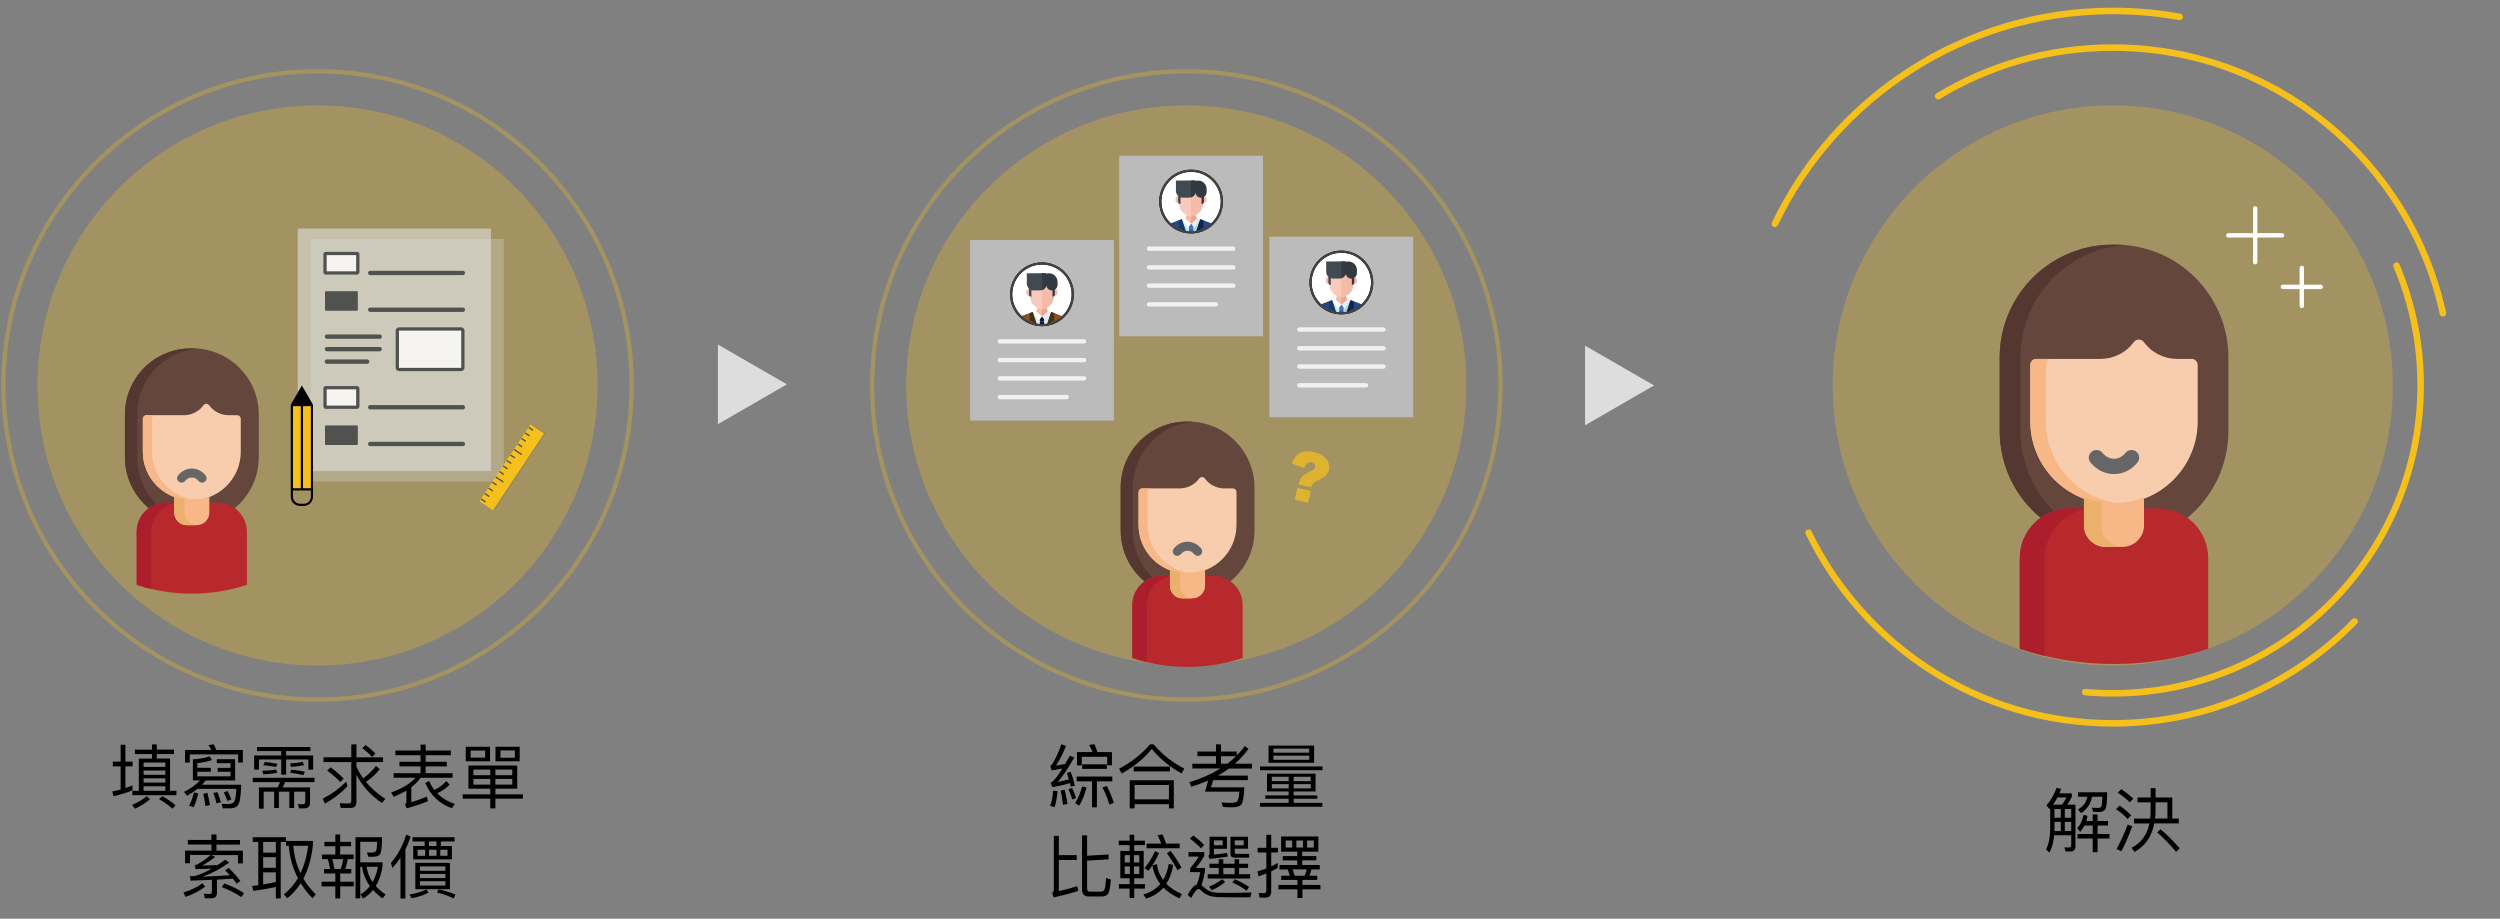 <?xml version="1.0" encoding="utf-8"?>
<!-- Generator: Adobe Illustrator 23.0.2, SVG Export Plug-In . SVG Version: 6.00 Build 0)  -->
<svg version="1.1" id="圖層_1" xmlns="http://www.w3.org/2000/svg" xmlns:xlink="http://www.w3.org/1999/xlink" x="0px" y="0px"
	 viewBox="0 0 573.68 210.83" style="enable-background:new 0 0 573.68 210.83;" xml:space="preserve">
<rect x="0" y="0" width="573.68" height="210.83" fill="#808080" stroke="none"/>
<style type="text/css">
	.st0{fill:#040000;}
	.st1{opacity:0.3;fill:#EAB928;}
	.st2{fill:none;stroke:#EAB928;stroke-width:1.5;stroke-linecap:round;stroke-miterlimit:10;}
	.st3{fill:none;stroke:#EAB928;stroke-width:1.5;stroke-miterlimit:10;stroke-dasharray:1;}
	.st4{fill:none;stroke:#EAB928;stroke-miterlimit:10;}
	.st5{fill:#313535;}
	.st6{fill:#FFFFFF;stroke:#EAB928;stroke-linecap:round;stroke-miterlimit:10;}
	.st7{fill:none;stroke:#EAB928;stroke-linecap:round;stroke-miterlimit:10;}
	.st8{fill:none;stroke:#313535;stroke-miterlimit:10;}
	.st9{fill:#FFFFFF;}
	.st10{fill:#DDDDDD;}
	.st11{opacity:0.3;fill:none;stroke:#F5C01B;stroke-miterlimit:10;}
	.st12{opacity:0.3;fill:#F5C01B;}
	.st13{fill:#64463C;}
	.st14{fill:#553731;}
	.st15{fill:#B7292D;}
	.st16{fill:#AD1E2C;}
	.st17{fill:#F8CDAD;}
	.st18{fill:#F7B786;}
	.st19{fill:#ECB06D;}
	.st20{fill:#666666;}
	.st21{fill:#3D4058;}
	.st22{fill:#68B2E0;}
	.st23{fill:#E9504E;}
	.st24{fill:#3198C2;}
	.st25{fill:#292E4E;}
	.st26{fill:#E8B7A2;}
	.st27{fill:#F1C7AC;}
	.st28{fill:#CF9C63;}
	.st29{fill:#C78E59;}
	.st30{fill:#0A8B81;}
	.st31{fill:#147E78;}
	.st32{fill:#E83E46;}
	.st33{fill:#FAD1B5;}
	.st34{fill:#DA7E98;}
	.st35{fill:#F5C01B;}
	.st36{fill:none;stroke:#F5C01B;stroke-width:1.5;stroke-linecap:round;stroke-miterlimit:10;}
	.st37{fill:#FFFFFF;stroke:#BCBBBB;stroke-width:0.5;stroke-miterlimit:10;}
	.st38{opacity:0.8;}
	.st39{fill:#FFFFFF;stroke:#000000;stroke-width:0.5;stroke-miterlimit:10;}
	.st40{fill:#F6BAA8;}
	.st41{fill:#F2A28C;}
	.st42{fill:#F8CABC;}
	.st43{fill:#414952;}
	.st44{fill:#333940;}
	.st45{fill:#CAE8E9;}
	.st46{fill:#A3D8DA;}
	.st47{fill:#496EB5;}
	.st48{fill:#3460AC;}
	.st49{fill:#E8ECF5;}
	.st50{fill:#264687;}
	.st51{fill:#122549;}
	.st52{fill:#193A67;}
	.st53{fill:none;stroke:#444243;stroke-width:0.5;stroke-miterlimit:10;}
	.st54{fill:#D8EDE8;}
	.st55{fill:#0B1733;}
	.st56{fill:#825425;}
	.st57{fill:#462F14;}
	.st58{fill:#BCBBBB;}
	.st59{fill:#F5C01B;stroke:#F5A118;stroke-miterlimit:10;}
	.st60{opacity:0.5;fill:#BCBBBB;}
	.st61{fill:none;stroke:#FFFFFF;stroke-linecap:round;stroke-miterlimit:10;}
	.st62{opacity:0.7;}
	.st63{opacity:0.3;fill:#DDDDDD;}
	.st64{opacity:0.6;fill:#DDDDDD;}
	.st65{opacity:0.22;fill:#515150;}
	.st66{fill:#545352;}
</style>
<g>
	<g>
		<path d="M27.68,174.76v-3.86h1.1v3.86h1.65v1.09h-1.65v4.99c0.54-0.19,1.09-0.4,1.62-0.62v1.14c-1.34,0.54-2.8,0.99-4.35,1.36
			l-0.29-1.1c0.64-0.13,1.28-0.27,1.92-0.43v-5.33h-1.79v-1.09H27.68z M34.43,183.38c-0.93,0.83-2.08,1.57-3.46,2.19l-0.67-0.86
			c1.33-0.58,2.45-1.23,3.36-2L34.43,183.38z M34.88,172.02v-1.2h1.1v1.2h3.95v1.01h-3.95v1.04h3.04v7.39h1.47v1.02H30.37v-1.02
			h1.49v-7.39h3.03v-1.04h-3.95v-1.01H34.88z M37.94,175.99v-1.01h-4.99v1.01H37.94z M37.94,177.8v-0.99h-4.99v0.99H37.94z
			 M37.94,179.59v-0.98h-4.99v0.98H37.94z M37.94,181.46v-1.04h-4.99v1.04H37.94z M40.28,184.78l-0.69,0.8
			c-0.96-0.83-1.98-1.57-3.09-2.21l0.72-0.66C38.32,183.29,39.35,183.98,40.28,184.78z"/>
		<path d="M50.87,184.46c0.53,0.03,1.02,0.05,1.5,0.05c0.72,0,1.2-0.22,1.42-0.64c0.22-0.45,0.38-1.39,0.45-2.85h-8.93
			c-0.72,0.58-1.5,1.1-2.37,1.57l-0.72-0.87c1.46-0.7,2.69-1.58,3.7-2.64h-1.66v-4.83c1.5-0.1,2.79-0.32,3.87-0.69l0.51,0.85
			c-0.83,0.3-1.95,0.54-3.36,0.72v1.06h3.1v0.9h-3.1v1.06h7.62v-1.06h-2.95v-0.88h2.95v-1.07h-3.15v-0.93h4.21v4.88H47.2
			c-0.27,0.35-0.56,0.67-0.85,0.98h9.01c-0.05,1.31-0.13,2.38-0.26,3.22c-0.14,0.8-0.37,1.38-0.69,1.7c-0.32,0.3-0.83,0.46-1.54,0.5
			h-1.74L50.87,184.46z M55.73,174.98h-1.09v-1.86H43.55V175h-1.09v-2.9h6.02c-0.19-0.42-0.42-0.78-0.64-1.12l1.18-0.19
			c0.21,0.38,0.42,0.83,0.61,1.31h6.1V174.98z M45.5,182.09c-0.29,1.18-0.64,2.24-1.06,3.15l-1.04-0.37c0.43-0.8,0.8-1.82,1.12-3.04
			L45.5,182.09z M48.18,184.73l-1.04,0.24c-0.13-1.07-0.3-2.02-0.51-2.82l0.96-0.21C47.81,182.79,48,183.72,48.18,184.73z
			 M50.69,184.1l-1.01,0.24c-0.19-0.9-0.43-1.68-0.72-2.37l0.94-0.19C50.19,182.49,50.47,183.27,50.69,184.1z M53.09,183.43
			l-0.88,0.38c-0.27-0.75-0.56-1.41-0.86-1.95l0.88-0.35C52.55,182.12,52.83,182.76,53.09,183.43z"/>
		<path d="M72.18,178.47v0.99h-6.74l-0.56,1.22h6.27v3.54c0,0.85-0.46,1.28-1.36,1.28h-1.17l-0.27-0.99l1.12,0.05
			c0.38,0,0.58-0.19,0.58-0.58v-2.32h-2.56v3.75h-1.1v-3.75H64v3.75h-1.09v-3.75h-2.4v3.91h-1.1v-4.88h4.31l0.56-1.22H58v-0.99
			H72.18z M71.22,171.41v0.94h-5.57v1.01h6.21v3.26h-1.1v-2.35h-5.11v3.5h-1.12v-3.5h-5.11v2.35h-1.1v-3.26h6.21v-1.01h-5.55v-0.94
			H71.22z M63.63,177.33c-0.67,0.16-1.73,0.27-3.2,0.37l-0.26-0.82c1.44-0.06,2.51-0.16,3.2-0.29L63.63,177.33z M63.65,175.28
			l-0.3,0.72c-0.94-0.18-1.94-0.3-2.96-0.4l0.38-0.75C61.76,174.95,62.72,175.09,63.65,175.28z M69.94,177.08l-0.32,0.78
			c-0.99-0.24-2.02-0.42-3.07-0.54l0.34-0.7C67.95,176.71,68.98,176.87,69.94,177.08z M66.58,175.2c1.09-0.06,2.05-0.19,2.9-0.38
			l0.29,0.78c-0.86,0.18-1.87,0.3-3.03,0.4L66.58,175.2z"/>
		<path d="M79.73,180.42c-1.39,1.5-3.12,2.85-5.17,4l-0.5-1.14c2.08-1.06,3.87-2.37,5.38-3.91L79.73,180.42z M80.61,173.78v-2.96
			h1.18v2.96h6.11v1.1h-6.11v1.02c0.43,0.96,0.94,1.86,1.55,2.71c1.15-0.83,2.13-1.79,2.95-2.87l0.86,0.77
			c-0.88,1.1-1.94,2.08-3.17,2.91c1.2,1.47,2.69,2.79,4.45,3.91l-0.8,0.94c-2.56-1.76-4.51-3.92-5.84-6.48v6.27
			c0,0.9-0.45,1.34-1.34,1.34h-2.26l-0.24-1.1c0.74,0.05,1.42,0.08,2.1,0.08c0.37,0,0.56-0.21,0.56-0.59v-8.92h-6.37v-1.1H80.61z
			 M78.86,178.68l-0.78,0.78c-0.74-0.83-1.73-1.7-2.99-2.62l0.78-0.75C77.06,176.95,78.06,177.81,78.86,178.68z M86.16,172.93
			l-0.78,0.78c-0.54-0.64-1.3-1.31-2.24-2.05l0.75-0.7C84.79,171.62,85.55,172.28,86.16,172.93z"/>
		<path d="M96.5,172.23v-1.36h1.18v1.36h5.78v1.06h-5.78v1.52h4.85v1.06h-4.85v1.55h6.18v1.04h-7.33c-0.56,0.8-1.28,1.52-2.14,2.19
			v3.44c1.2-0.37,2.38-0.8,3.57-1.31l0.22,1.07c-1.6,0.67-3.22,1.22-4.88,1.63l-0.38-0.99c0.22-0.1,0.34-0.24,0.34-0.43v-2.64
			c-0.86,0.51-1.82,0.99-2.9,1.44l-0.62-1.01c2.56-0.9,4.42-2.02,5.6-3.39h-5.01v-1.04h6.18v-1.55h-4.85v-1.06h4.85v-1.52h-5.78
			v-1.06H96.5z M103.2,180.05c-0.85,0.86-1.81,1.52-2.87,1.97c1.06,1.09,2.42,1.92,4.05,2.46l-0.69,0.99
			c-2.87-1.04-4.9-2.96-6.1-5.78l0.88-0.5c0.32,0.77,0.72,1.47,1.2,2.08c0.96-0.42,1.87-1.09,2.74-2.02L103.2,180.05z"/>
		<path d="M118.69,175.67v5.31h-5.01v1.3h6.31v0.99h-6.31v2.23h-1.18v-2.23h-6.32v-0.99h6.32v-1.3h-5.01v-5.31H118.69z
			 M112.45,171.36v3.33h-5.57v-3.33H112.45z M111.33,172.23H108v1.62h3.33V172.23z M112.5,177.89v-1.3h-3.87v1.3H112.5z
			 M112.5,178.74h-3.87v1.31h3.87V178.74z M113.68,177.89h3.87v-1.3h-3.87V177.89z M117.55,178.74h-3.87v1.31h3.87V178.74z
			 M119.25,171.36v3.33h-5.55v-3.33H119.25z M118.15,172.2h-3.31v1.68h3.31V172.2z"/>
	</g>
</g>
<g>
	<g>
		<path d="M47.09,203.44c-1.2,0.96-2.71,1.74-4.51,2.37l-0.48-1.02c1.74-0.53,3.19-1.23,4.32-2.1L47.09,203.44z M48.5,192.75v-1.26
			h1.18v1.26h5.39v1.06h-5.39v1.39h6.05v2.93h-1.12v-1.92H48.5l0.88,0.43c-0.96,0.77-1.95,1.42-2.99,1.98
			c1.47-0.03,2.67-0.06,3.57-0.13c0.56-0.38,1.14-0.78,1.71-1.2l0.93,0.62c-1.89,1.41-3.91,2.48-6.08,3.25
			c2.08-0.06,4.15-0.18,6.23-0.32c-0.35-0.38-0.72-0.75-1.1-1.14l0.83-0.53c1.17,1.14,2.06,2.13,2.69,2.99l-0.86,0.62
			c-0.26-0.38-0.54-0.77-0.86-1.15c-1.3,0.08-2.51,0.16-3.67,0.22v3.06c0,0.8-0.45,1.22-1.31,1.22h-1.46l-0.24-1.07
			c0.45,0.05,0.9,0.08,1.31,0.08c0.35,0,0.54-0.18,0.54-0.5v-2.74c-1.76,0.08-3.38,0.14-4.85,0.18l-0.22-1.04
			c0.34,0.02,0.67,0.03,0.99,0.03c1.31-0.37,2.66-0.94,4.07-1.74c-1.09,0.03-2.32,0.08-3.71,0.11l-0.22-0.88
			c0.24-0.05,0.48-0.14,0.72-0.27c1.04-0.59,2.03-1.3,2.96-2.1h-4.77v1.91h-1.12v-2.91h6.05v-1.39H43.1v-1.06H48.5z M55.99,204.93
			l-0.59,0.93c-1.47-0.96-2.98-1.73-4.51-2.29l0.58-0.85C53.12,203.33,54.63,204.06,55.99,204.93z"/>
		<path d="M65.62,192.11v1.09h-1.2v12.96H63.3v-2.62c-1.62,0.35-3.35,0.66-5.17,0.9l-0.27-1.14c0.48-0.06,0.96-0.11,1.41-0.18v-9.92
			H58v-1.09H65.62z M63.3,195.66v-2.46h-2.91v2.46H63.3z M63.3,199.13v-2.42h-2.91v2.42H63.3z M63.3,202.38v-2.21h-2.91v2.79
			C61.37,202.8,62.35,202.61,63.3,202.38z M66.26,194.09h-0.62v-1.12h6.16v1.06c-0.35,2.96-1.07,5.49-2.18,7.59
			c0.77,1.31,1.71,2.51,2.85,3.62l-0.77,0.88c-1.06-1.09-1.95-2.24-2.69-3.46c-0.86,1.36-1.89,2.51-3.09,3.46l-0.78-0.9
			c1.31-1.02,2.38-2.26,3.23-3.7C67.19,199.25,66.48,196.78,66.26,194.09z M67.31,194.09c0.19,2.3,0.74,4.4,1.66,6.29
			c0.86-1.82,1.46-3.92,1.75-6.29H67.31z"/>
		<path d="M78.06,191.48v1.7h2.5v1.02h-2.5v1.89h3.09v1.06h-1.36c-0.13,0.8-0.32,1.55-0.54,2.26h1.36v1.02h-2.54v1.91h3.11v1.06
			h-3.11v2.75h-1.12v-2.75h-3.15v-1.06h3.15v-1.91h-2.58v-1.02h1.38c-0.16-0.83-0.34-1.58-0.51-2.26h-1.36v-1.06h3.07v-1.89h-2.51
			v-1.02h2.51v-1.7H78.06z M78.75,197.15h-2.5c0.18,0.67,0.35,1.42,0.51,2.26h1.42C78.45,198.7,78.62,197.95,78.75,197.15z
			 M82.67,206.14h-1.09v-14.02h6.08c0,1.79-0.11,2.99-0.3,3.59c-0.19,0.59-0.78,0.9-1.78,0.9h-1.06l-0.32-0.99
			c0.22,0,0.51,0.02,0.85,0.02c0.38,0,0.66-0.03,0.85-0.08c0.19-0.06,0.32-0.18,0.42-0.37c0.13-0.32,0.19-0.99,0.22-2.02h-3.87v4.71
			h5.11v0.99c-0.29,1.76-0.8,3.25-1.55,4.47c0.64,0.7,1.39,1.36,2.27,1.94l-0.75,0.88c-0.83-0.62-1.55-1.26-2.15-1.94
			c-0.64,0.8-1.41,1.47-2.31,1.99l-0.56-0.99c0.85-0.5,1.57-1.12,2.15-1.89c-0.98-1.34-1.57-2.82-1.78-4.4h-0.43V206.14z
			 M85.49,202.4c0.58-0.99,0.98-2.16,1.23-3.49h-2.59C84.32,200.19,84.77,201.34,85.49,202.4z"/>
		<path d="M94.22,191.96c-0.32,1.02-0.72,2.02-1.2,2.94v11.29H91.9v-9.36c-0.56,0.83-1.18,1.62-1.86,2.35l-0.34-1.15
			c1.62-1.89,2.79-4.07,3.51-6.51L94.22,191.96z M98.35,204.8c-0.9,0.54-2.19,0.99-3.89,1.33l-0.5-0.85c1.7-0.32,2.98-0.72,3.86-1.2
			L98.35,204.8z M104.31,192.11v0.99h-3.15v1.04h2.54v3.07h-8.88v-3.07h2.62v-1.04h-2.77v-0.99H104.31z M103.25,198.01v6.03h-7.94
			v-6.03H103.25z M97.57,194.99h-1.74v1.39h1.74V194.99z M102.21,199.82v-1.01h-5.84v1.01H102.21z M102.21,201.49v-0.94h-5.84v0.94
			H102.21z M102.21,202.21h-5.84v0.99h5.84V202.21z M100.16,193.1h-1.71v1.04h1.71V193.1z M100.16,194.99h-1.71v1.39h1.71V194.99z
			 M104.48,205.28l-0.35,0.88c-1.25-0.58-2.53-1.04-3.86-1.36l0.37-0.72C101.97,204.35,103.25,204.75,104.48,205.28z M102.69,194.99
			h-1.66v1.39h1.66V194.99z"/>
	</g>
</g>
<g>
	<g>
		<path d="M242.67,181.56c-0.1,1.38-0.32,2.61-0.67,3.68l-1.02-0.32c0.38-1.02,0.61-2.18,0.69-3.49L242.67,181.56z M246.66,180.29
			l-0.93,0.24l-0.19-0.83c-1.42,0.43-2.78,0.74-4.1,0.91l-0.32-1.04c0.21-0.08,0.38-0.19,0.53-0.32c0.59-0.58,1.31-1.54,2.14-2.88
			c-0.83,0.14-1.65,0.27-2.48,0.4l-0.29-1.02c0.18-0.08,0.34-0.22,0.46-0.43c0.8-1.31,1.5-2.83,2.08-4.55l1.07,0.42
			c-0.77,1.87-1.54,3.36-2.31,4.48c0.69-0.1,1.39-0.22,2.1-0.35c0.34-0.61,0.69-1.23,1.06-1.89l1.04,0.38
			c-1.52,2.66-2.79,4.53-3.78,5.62c0.85-0.16,1.7-0.35,2.54-0.58c-0.14-0.51-0.3-0.99-0.46-1.46l0.88-0.29
			C246.06,178.04,246.38,179.09,246.66,180.29z M244.96,184.47l-1.04,0.22c-0.14-1.25-0.32-2.34-0.51-3.28l0.91-0.21
			C244.56,182.2,244.77,183.29,244.96,184.47z M246.93,183.1l-0.86,0.38c-0.27-0.9-0.58-1.7-0.9-2.38l0.86-0.29
			C246.37,181.51,246.67,182.28,246.93,183.1z M249.33,180.68c-0.4,1.62-0.96,3.01-1.68,4.19l-0.93-0.59
			c0.72-1.15,1.25-2.42,1.58-3.81L249.33,180.68z M255.25,178.2v1.09h-3.54v5.97h-1.12v-5.97h-3.52v-1.09H255.25z M251.83,172.58
			h3.33v3.03h-1.09v-1.95h-5.83v1.98h-1.1v-3.06h3.57c-0.22-0.59-0.5-1.14-0.78-1.63l1.18-0.19
			C251.36,171.28,251.6,171.89,251.83,172.58z M253.99,175.4v1.04h-5.65v-1.04H253.99z M255.59,184.2l-0.98,0.45
			c-0.5-1.5-1.04-2.82-1.63-3.97l1.02-0.32C254.61,181.56,255.14,182.84,255.59,184.2z"/>
		<path d="M264.72,170.82c2.03,2.35,4.39,4.21,7.04,5.55l-0.62,1.1c-2.67-1.44-4.95-3.31-6.83-5.62c-1.75,2.18-4.05,4.05-6.9,5.65
			l-0.61-1.1c2.85-1.5,5.2-3.36,7.09-5.59H264.72z M269.36,185.5h-1.12v-0.96h-7.88v0.96h-1.12v-6.45h10.12V185.5z M268.47,175.91
			v1.1h-8.32v-1.1H268.47z M268.24,183.43v-3.3h-7.88v3.3H268.24z"/>
		<path d="M279.04,172.45v-1.65h1.15v1.65h3.62v0.9c0.67-0.69,1.3-1.41,1.84-2.14l0.85,0.64c-0.93,1.25-1.97,2.39-3.12,3.41h3.92
			v1.1H282c-0.8,0.58-1.63,1.12-2.5,1.62h6.85v1.04h-7.94l-0.53,1.65h7.67c-0.11,2.21-0.35,3.54-0.72,3.97
			c-0.37,0.42-1.09,0.62-2.18,0.62c-0.75,0-1.42-0.03-2-0.1l-0.37-1.01c0.8,0.05,1.5,0.08,2.13,0.08c0.83,0,1.34-0.14,1.57-0.42
			c0.19-0.29,0.32-1.01,0.42-2.15h-7.88l0.72-2.56c-1.23,0.54-2.51,1.02-3.86,1.44l-0.46-1.04c2.71-0.82,5.07-1.87,7.12-3.15h-6.43
			v-1.1h5.43v-1.73h-4.27v-1.07H279.04z M283.63,173.52h-3.44v1.73h1.44C282.35,174.71,283.03,174.13,283.63,173.52z"/>
		<path d="M303.48,175.88v0.86h-14.34v-0.86H303.48z M301.89,177.54v4.08h-5.03v0.9h5.43v0.77h-5.43v0.94h6.59v0.9h-14.31v-0.9h6.56
			v-0.94h-5.36v-0.77h5.36v-0.9h-4.96v-4.08H301.89z M301.55,171.09v3.95H291.1v-3.95H301.55z M295.71,179.25v-0.99h-3.86v0.99
			H295.71z M295.71,179.93h-3.86v0.98h3.86V179.93z M300.43,172.72v-0.93h-8.21v0.93H300.43z M300.43,173.41h-8.21v0.94h8.21V173.41
			z M296.86,179.25h3.92v-0.99h-3.92V179.25z M300.79,179.93h-3.92v0.98h3.92V179.93z"/>
	</g>
</g>
<g>
	<g>
		<path d="M242.98,204.5c1.41-0.32,2.8-0.7,4.19-1.15l0.29,1.07c-1.76,0.58-3.65,1.07-5.67,1.51l-0.35-1.07
			c0.26-0.16,0.38-0.38,0.38-0.67v-12.39h1.15v4.43h4.11v1.12h-4.11V204.5z M249.83,205.72c-1.02,0-1.54-0.54-1.54-1.6v-12.44h1.17
			v4.69l4.93-0.3v1.12l-4.93,0.3v6.42c0,0.46,0.22,0.71,0.7,0.71h2.4c0.3,0,0.56-0.1,0.75-0.29c0.26-0.27,0.43-1.22,0.5-2.85
			l1.1,0.35c-0.14,1.86-0.38,2.99-0.72,3.38c-0.32,0.32-0.77,0.5-1.34,0.51H249.83z"/>
		<path d="M259.21,195.27v-1.33h-2.48v-1.03h2.48v-1.36h1.06v1.36h2.45v1.03h-2.45v1.33h2.18v6.26h-2.18v1.36h2.45v1.02h-2.45v2.16
			h-1.06v-2.16h-2.46v-1.02h2.46v-1.36h-2.13v-6.26H259.21z M259.27,197.91v-1.68h-1.18v1.68H259.27z M259.27,198.82h-1.18v1.74
			h1.18V198.82z M260.2,197.91h1.23v-1.68h-1.23V197.91z M261.43,198.82h-1.23v1.74h1.23V198.82z M269.23,198.47
			c-0.3,1.71-0.83,3.15-1.58,4.32c0.91,0.94,2.1,1.74,3.57,2.38l-0.56,0.98c-1.5-0.67-2.72-1.49-3.68-2.46
			c-1.02,1.18-2.37,2.03-4,2.51l-0.61-0.93c1.62-0.48,2.91-1.28,3.89-2.42c-0.94-1.21-1.55-2.64-1.81-4.26l1.01-0.3
			c0.19,1.38,0.67,2.58,1.46,3.63c0.61-1.04,1.04-2.26,1.28-3.67L269.23,198.47z M265.96,195.77c-0.7,1.57-1.52,2.93-2.45,4.06
			l-0.88-0.61c0.93-1.09,1.74-2.4,2.42-3.91L265.96,195.77z M266.46,193.59c-0.24-0.7-0.51-1.34-0.82-1.92l1.12-0.19
			c0.29,0.62,0.56,1.33,0.82,2.11h3.12v1.06h-7.59v-1.06H266.46z M271.1,199.08l-0.9,0.62c-0.61-1.19-1.41-2.48-2.43-3.92l0.86-0.54
			C269.72,196.71,270.54,197.99,271.1,199.08z"/>
		<path d="M276.34,195.54v0.88c-0.54,0.94-1.18,1.86-1.92,2.75h2.08v0.75c-0.22,1.28-0.48,2.35-0.8,3.2
			c0.13,0.08,0.27,0.19,0.43,0.34c0.5,0.48,1.01,0.83,1.54,1.07c0.51,0.21,1.23,0.32,2.15,0.34c0.86,0,1.87,0.02,2.99,0.02
			s2.58-0.03,4.37-0.08l-0.26,1.11h-3.97c-1.2,0-2.27-0.02-3.2-0.05c-1.09-0.03-1.92-0.18-2.5-0.43c-0.67-0.27-1.26-0.69-1.81-1.27
			c-0.13-0.13-0.27-0.18-0.4-0.18c-0.4,0-0.96,0.69-1.7,2.08l-0.8-0.74c0.74-1.36,1.42-2.15,2.1-2.35c0.34-0.85,0.59-1.79,0.78-2.85
			h-2.32v-0.86c0.78-0.91,1.44-1.81,1.98-2.71h-2.35v-1.03H276.34z M276.31,193.91l-0.75,0.75c-0.61-0.7-1.46-1.44-2.51-2.22
			l0.77-0.72C274.81,192.43,275.64,193.17,276.31,193.91z M280.71,197.17v1.03h2.59v-1.03h1.04v1.03h2.06v0.97h-2.06v1.44h2.54v0.99
			h-9.75v-0.99h2.54v-1.44h-2.13v-0.97h2.13v-1.03H280.71z M277.26,196.37c0.19-0.1,0.3-0.27,0.3-0.51V192h3.99v2.77h-2.99v1.34
			c1.02-0.1,2.03-0.22,2.99-0.38l0.22,0.82c-1.22,0.19-2.61,0.38-4.18,0.56L277.26,196.37z M281.14,202.39
			c-0.83,0.72-1.86,1.36-3.07,1.9l-0.62-0.82c1.18-0.5,2.19-1.07,2.99-1.71L281.14,202.39z M280.57,193.97v-1.12h-2.02v1.12H280.57z
			 M283.31,200.61v-1.44h-2.59v1.44H283.31z M283.34,195.52c0,0.27,0.16,0.42,0.51,0.42h2.8v0.87h-3.3c-0.67,0-0.99-0.29-0.99-0.85
			V192h4.02v2.75h-3.04V195.52z M286.62,203.53l-0.56,0.86c-1.06-0.8-2.15-1.41-3.27-1.86l0.53-0.77
			C284.51,202.25,285.61,202.82,286.62,203.53z M283.34,192.84v1.12h2.06v-1.12H283.34z"/>
		<path d="M289.06,205.99l-0.24-1.11c0.42,0.05,0.8,0.08,1.18,0.08s0.59-0.22,0.59-0.66v-3.86c-0.59,0.24-1.18,0.46-1.78,0.66
			l-0.27-1.14c0.7-0.19,1.38-0.42,2.05-0.67v-3.68h-2v-1.07h2v-2.98h1.12v2.98h1.55v1.07h-1.55v3.2c0.51-0.24,1.01-0.5,1.49-0.78
			v1.15c-0.5,0.27-0.99,0.53-1.49,0.77v4.64c0,0.93-0.45,1.39-1.31,1.39H289.06z M302.52,191.94v3.49h-3.7v1.01h3.25v0.99h-3.25
			v1.06h4.03v1.03h-1.91c-0.13,0.5-0.29,0.97-0.48,1.44h1.81v0.96h-3.41v1.14H303v1.02h-4.13v1.98h-1.14v-1.98h-4.37v-1.02h4.37
			v-1.14h-3.73v-0.96h1.98c-0.16-0.53-0.32-1.01-0.5-1.44h-1.87v-1.03h4.08v-1.06h-3.33v-0.99h3.33v-1.01h-3.71v-3.49H302.52z
			 M296.52,192.88h-1.5v1.6h1.5V192.88z M299.85,199.51h-3.22c0.16,0.45,0.3,0.93,0.45,1.44h2.3
			C299.58,200.47,299.74,199.99,299.85,199.51z M299,192.88h-1.52v1.6H299V192.88z M301.48,192.88h-1.54v1.6h1.54V192.88z"/>
	</g>
</g>
<g>
	<g>
		<path d="M470.28,195.64l-0.77-0.72c0.61-1.18,0.93-2.71,0.95-4.53v-4.91c-0.06,0.06-0.11,0.11-0.16,0.18l-0.71-0.85
			c0.95-1.02,1.73-2.37,2.35-4.03l1.04,0.24c-0.13,0.35-0.27,0.7-0.4,1.02h2.85v0.8c-0.35,0.72-0.7,1.33-1.06,1.81h1.89v9.59
			c0,0.77-0.4,1.15-1.18,1.15h-1.1l-0.26-0.96c0.37,0.03,0.72,0.06,1.04,0.06c0.35,0,0.53-0.21,0.53-0.61v-2.21h-3.91
			C471.24,193.26,470.87,194.58,470.28,195.64z M474.22,182.98h-2.08c-0.32,0.61-0.66,1.15-1.01,1.67h2.06
			C473.53,184.16,473.87,183.62,474.22,182.98z M471.45,190.33c0,0.13-0.02,0.26-0.02,0.37h1.46v-2.1h-1.44V190.33z M472.89,185.64
			h-1.44v2h1.44V185.64z M475.29,185.64h-1.47v2h1.47V185.64z M473.82,190.69h1.47v-2.1h-1.47V190.69z M477.34,190.89l-0.67-0.82
			c0.7-0.77,1.17-1.78,1.42-3.06l0.96,0.18c-0.1,0.43-0.19,0.83-0.3,1.2h1.47v-1.49h1.12v1.49h2.38v1.04h-2.38v1.95h2.74v1.04h-2.74
			v3.14h-1.12v-3.14h-3.49v-1.04h3.49v-1.95h-1.89C478.04,189.99,477.72,190.47,477.34,190.89z M476.86,182.82v-1.02h6.67
			c0,2.18-0.14,3.47-0.43,3.91c-0.29,0.42-0.77,0.64-1.46,0.64c-0.38,0-0.83-0.03-1.34-0.06l-0.27-0.96
			c0.54,0.03,1.01,0.06,1.38,0.08c0.45-0.02,0.72-0.16,0.83-0.43c0.1-0.27,0.16-0.99,0.19-2.15h-2.35c-0.16,0.74-0.4,1.39-0.72,1.95
			c-0.42,0.67-1.02,1.3-1.82,1.84l-0.69-0.88c0.72-0.42,1.26-0.91,1.62-1.49c0.24-0.42,0.42-0.9,0.53-1.42H476.86z"/>
		<path d="M489.05,187.11l-0.83,0.83c-0.62-0.72-1.5-1.47-2.64-2.27l0.83-0.8C487.47,185.62,488.35,186.37,489.05,187.11z
			 M489.29,189.62c-0.74,2.02-1.57,3.92-2.46,5.7l-1.14-0.48c0.99-1.83,1.84-3.7,2.56-5.62L489.29,189.62z M489.55,183.27
			l-0.83,0.83c-0.67-0.71-1.6-1.44-2.77-2.21l0.83-0.8C487.87,181.83,488.78,182.55,489.55,183.27z M493.52,183v-2.15h1.12V183h3.84
			v4.83h1.49v1.12h-5.62c-0.59,3.03-2.1,5.2-4.53,6.55l-0.69-0.94c2.19-1.12,3.57-2.99,4.11-5.6h-3.54v-1.12h3.71
			c0.06-0.54,0.1-1.12,0.1-1.71v-2.02h-3.01V183H493.52z M494.64,185.88c0,0.67-0.05,1.33-0.11,1.95h2.83v-3.73h-2.72V185.88z
			 M495.02,191.01l0.75-0.72c1.23,0.98,2.71,2.43,4.4,4.37l-0.82,0.83C497.92,193.77,496.46,192.26,495.02,191.01z"/>
	</g>
</g>
<polygon class="st10" points="180.57,88.2 164.74,79.06 164.74,97.33 "/>
<polygon class="st10" points="379.56,88.45 363.73,79.32 363.73,97.59 "/>
<g>
	<circle class="st11" cx="272.22" cy="88.45" r="72.09"/>
	<g>
		<circle class="st12" cx="272.22" cy="88.45" r="64.27"/>
		<g>
			<path class="st13" d="M272.7,96.74h-0.39c-8.37,0-15.15,6.78-15.15,15.15v9.84c0,4.76,2.2,9.01,5.63,11.78
				c1.06-0.75,2.36-1.2,3.77-1.2h2.09v-1.38c1.2,0.43,2.45,0.65,3.72,0.65h0.29c1.28,0,2.53-0.22,3.72-0.65v1.38h2.09
				c1.4,0,2.7,0.45,3.77,1.2c3.43-2.78,5.63-7.02,5.63-11.78v-9.84C287.85,103.52,281.07,96.74,272.7,96.74z"/>
			<path class="st14" d="M262.78,133.52c0.54-0.38,1.14-0.69,1.78-0.89c-2.85-2.76-4.62-6.62-4.62-10.89v-9.84
				c0-7.97,6.15-14.5,13.96-15.11c-0.39-0.03-0.79-0.05-1.2-0.05h-0.39c-8.37,0-15.15,6.78-15.15,15.15v9.84
				C257.15,126.49,259.35,130.74,262.78,133.52z"/>
			<path class="st15" d="M278.46,132.15h-2.09v2.28c0,1.5-1.22,2.72-2.72,2.72h-2.3c-1.5,0-2.72-1.22-2.72-2.72v-2.28h-2.09
				c-3.7,0-6.69,3-6.69,6.69V151c3.98,1.32,8.23,2.04,12.65,2.04s8.67-0.72,12.65-2.04v-12.15
				C285.15,135.15,282.16,132.15,278.46,132.15z"/>
			<path class="st16" d="M268.63,132.15h-2.09c-3.7,0-6.69,3-6.69,6.69V151c1.09,0.36,2.21,0.68,3.35,0.95v-13.11
				c0-3.27,2.34-5.98,5.43-6.57V132.15z"/>
			<path class="st17" d="M272.36,131.56c-6.11,0-11.09-4.97-11.09-11.09v-7.57c0-0.45,0.37-0.82,0.82-0.82h8.6
				c1.77,0,3.45-0.85,4.48-2.27c0.15-0.21,0.4-0.34,0.66-0.34c0.26,0,0.51,0.12,0.66,0.34c1.04,1.42,2.71,2.27,4.48,2.27h1.95
				c0.45,0,0.82,0.37,0.82,0.82v7.57c0,6.11-4.97,11.09-11.09,11.09H272.36z"/>
			<path class="st18" d="M263.36,120.47v-7.57c0-0.45,0.37-0.82,0.82-0.82h-2.09c-0.45,0-0.82,0.37-0.82,0.82v7.57
				c0,6.11,4.97,11.09,11.09,11.09h0.29c0.31,0,0.61-0.01,0.91-0.04C267.86,131.06,263.36,126.28,263.36,120.47z"/>
			<path class="st18" d="M272.65,131.41h-0.29c-1.37,0-2.68-0.26-3.89-0.72v3.74c0,1.58,1.3,2.88,2.88,2.88h2.3
				c1.58,0,2.88-1.3,2.88-2.88v-3.74C275.33,131.16,274.02,131.41,272.65,131.41z"/>
			<path class="st19" d="M270.8,134.44v-3.14c-0.81-0.12-1.59-0.32-2.33-0.6v3.74c0,1.58,1.3,2.88,2.88,2.88h2.3c0,0,0.01,0,0.01,0
				C272.09,137.31,270.8,136.02,270.8,134.44z"/>
			<path class="st20" d="M272.5,124.31c-1.2,0-2.35,0.57-3.15,1.56c-0.36,0.44-0.29,1.09,0.15,1.45s1.09,0.29,1.45-0.15
				c0.42-0.51,0.97-0.8,1.55-0.8c0.59,0,1.14,0.28,1.55,0.8c0.36,0.44,1.01,0.51,1.45,0.15s0.51-1.01,0.15-1.45
				C274.85,124.88,273.7,124.31,272.5,124.31z"/>
		</g>
	</g>
	<g>
		<g>
			<rect x="291.3" y="54.32" class="st58" width="33" height="41.42"/>
			<g>
				<g class="st38">
					<path class="st9" d="M317.47,76.12h-19.34c-0.28,0-0.5-0.22-0.5-0.5s0.22-0.5,0.5-0.5h19.34c0.28,0,0.5,0.22,0.5,0.5
						S317.75,76.12,317.47,76.12z"/>
				</g>
				<g class="st38">
					<path class="st9" d="M317.47,80.42h-19.34c-0.28,0-0.5-0.22-0.5-0.5s0.22-0.5,0.5-0.5h19.34c0.28,0,0.5,0.22,0.5,0.5
						S317.75,80.42,317.47,80.42z"/>
				</g>
				<g class="st38">
					<path class="st9" d="M317.47,84.61h-19.34c-0.28,0-0.5-0.22-0.5-0.5s0.22-0.5,0.5-0.5h19.34c0.28,0,0.5,0.22,0.5,0.5
						S317.75,84.61,317.47,84.61z"/>
				</g>
				<g class="st38">
					<path class="st9" d="M313.48,88.91h-15.34c-0.28,0-0.5-0.22-0.5-0.5s0.22-0.5,0.5-0.5h15.34c0.28,0,0.5,0.22,0.5,0.5
						S313.75,88.91,313.48,88.91z"/>
				</g>
				<g id="surface1_4_">
					<path class="st39" d="M314.87,64.82c0,3.91-3.17,7.07-7.07,7.07s-7.07-3.17-7.07-7.07s3.17-7.07,7.07-7.07
						S314.87,60.91,314.87,64.82z"/>
					<path class="st40" d="M308.87,68.07v-0.71h-2.13v0.71c0,0.32-0.2,0.61-0.5,0.72l-3.27,1.19c1.26,1.19,2.97,1.91,4.84,1.91
						s3.57-0.73,4.84-1.91l-3.27-1.19C309.07,68.68,308.87,68.39,308.87,68.07z"/>
					<path class="st41" d="M312.64,69.98l-3.27-1.19c-0.3-0.11-0.5-0.4-0.5-0.72v-0.71h-1.08v4.53c0,0,0.01,0,0.01,0
						C309.67,71.89,311.37,71.16,312.64,69.98z"/>
					<path class="st40" d="M311.41,64.37c0,0.5-0.41,0.91-0.91,0.91c-0.5,0-0.91-0.41-0.91-0.91c0-0.5,0.41-0.91,0.91-0.91
						C311,63.46,311.41,63.87,311.41,64.37z"/>
					<path class="st40" d="M306.03,64.37c0,0.5-0.41,0.91-0.91,0.91c-0.5,0-0.91-0.41-0.91-0.91c0-0.5,0.41-0.91,0.91-0.91
						C305.62,63.46,306.03,63.87,306.03,64.37z"/>
					<path class="st42" d="M309.02,67.79l-0.61,0.31c-0.38,0.2-0.83,0.2-1.21,0l-0.61-0.31c-0.9-0.46-1.47-1.4-1.47-2.41v-2.38
						c0-1.48,1.2-2.69,2.69-2.69s2.69,1.2,2.69,2.69v2.38C310.49,66.4,309.92,67.33,309.02,67.79z"/>
					<path class="st40" d="M307.8,60.32c0,0-0.01,0-0.01,0v7.94c0.21,0,0.42-0.05,0.62-0.15l0.61-0.31c0.9-0.46,1.47-1.4,1.47-2.41
						v-2.38C310.49,61.52,309.29,60.32,307.8,60.32z"/>
					<path class="st43" d="M304.32,60v2.36c0,0.46,0.2,0.87,0.51,1.16v1.33c0,0.31,0.25,0.55,0.55,0.55v-1.56
						c0.16,0.06,0.34,0.09,0.52,0.09h1.42c0.87,0,1.58-0.71,1.58-1.58v-2.09c0-0.15-0.12-0.28-0.28-0.28L304.32,60L304.32,60z"/>
					<path class="st44" d="M309.41,60h-0.28c-0.11,0-0.21,0.06-0.26,0.15c-0.05-0.09-0.14-0.15-0.25-0.15h-0.83v3.87
						c0.5-0.16,0.89-0.56,1.04-1.06c0.07,0.64,0.62,1.13,1.27,1.13c0.04,0,0.08,0,0.11-0.01v1.47c0.31,0,0.55-0.25,0.55-0.55v-1.1
						c0.37-0.22,0.62-0.63,0.62-1.1v-0.68C311.39,60.89,310.5,60,309.41,60z"/>
					<path class="st45" d="M309.93,68.88l-2.14,1.03l-2.12-1.03l-2.79,1.02c1.27,1.23,3.01,1.99,4.92,1.99
						c1.89,0,3.6-0.74,4.87-1.94L309.93,68.88z"/>
					<path class="st46" d="M307.8,71.89c1.89,0,3.6-0.74,4.87-1.94l-2.74-1.07l-2.14,1.03L307.8,71.89z"/>
					<path class="st47" d="M308.25,71.09h-0.89l-0.28-1.16h1.44L308.25,71.09z"/>
					<path class="st48" d="M307.25,71.87c0.18,0.01,0.36,0.02,0.55,0.02s0.37-0.01,0.55-0.02l-0.1-0.78h-0.89L307.25,71.87z"/>
					<path class="st49" d="M309.3,68.57l-1.49,1.34l0.75,1.03l1.37-2.06L309.3,68.57z"/>
					<path class="st9" d="M306.3,68.57l1.49,1.34l-0.75,1.03l-1.37-2.06L306.3,68.57z"/>
					<path class="st50" d="M312.7,69.92l-2.77-1.04l-0.97,2.92C310.4,71.56,311.69,70.89,312.7,69.92z"/>
					<path class="st51" d="M308.96,71.8c0.36-0.06,0.72-0.15,1.06-0.26l-0.09-0.44l0.7-0.21v-1.74l-0.7-0.27L308.96,71.8z"/>
					<path class="st50" d="M302.88,69.9l2.79-1.02l0.97,2.92C305.21,71.56,303.9,70.89,302.88,69.9z"/>
					<path class="st52" d="M306.64,71.8c-0.36-0.06-0.72-0.15-1.06-0.26l0.09-0.44l-0.7-0.21v-1.74l0.7-0.27L306.64,71.8z"/>
					<path class="st53" d="M314.87,64.82c0,3.91-3.17,7.07-7.07,7.07s-7.07-3.17-7.07-7.07s3.17-7.07,7.07-7.07
						S314.87,60.91,314.87,64.82z"/>
				</g>
			</g>
		</g>
	</g>
	<g>
		<g>
			<rect x="222.6" y="55.08" class="st58" width="33" height="41.42"/>
			<g>
				<g class="st38">
					<path class="st9" d="M248.76,78.83h-19.34c-0.28,0-0.5-0.22-0.5-0.5s0.22-0.5,0.5-0.5h19.34c0.28,0,0.5,0.22,0.5,0.5
						S249.04,78.83,248.76,78.83z"/>
				</g>
				<g class="st38">
					<path class="st9" d="M248.76,83.13h-19.34c-0.28,0-0.5-0.22-0.5-0.5s0.22-0.5,0.5-0.5h19.34c0.28,0,0.5,0.22,0.5,0.5
						S249.04,83.13,248.76,83.13z"/>
				</g>
				<g class="st38">
					<path class="st9" d="M248.76,87.32h-19.34c-0.28,0-0.5-0.22-0.5-0.5s0.22-0.5,0.5-0.5h19.34c0.28,0,0.5,0.22,0.5,0.5
						S249.04,87.32,248.76,87.32z"/>
				</g>
				<g class="st38">
					<path class="st9" d="M244.77,91.62h-15.34c-0.28,0-0.5-0.22-0.5-0.5s0.22-0.5,0.5-0.5h15.34c0.28,0,0.5,0.22,0.5,0.5
						S245.05,91.62,244.77,91.62z"/>
				</g>
				<g id="surface1_3_">
					<path class="st39" d="M246.17,67.53c0,3.91-3.17,7.07-7.07,7.07s-7.07-3.17-7.07-7.07s3.17-7.07,7.07-7.07
						S246.17,63.63,246.17,67.53z"/>
					<path class="st40" d="M240.16,70.78v-0.71h-2.13v0.71c0,0.32-0.2,0.61-0.5,0.72l-3.27,1.19c1.26,1.19,2.97,1.91,4.84,1.91
						c1.87,0,3.57-0.73,4.84-1.91l-3.27-1.19C240.36,71.39,240.16,71.1,240.16,70.78z"/>
					<path class="st41" d="M243.93,72.69l-3.27-1.19c-0.3-0.11-0.5-0.4-0.5-0.72v-0.71h-1.08v4.53c0,0,0.01,0,0.01,0
						C240.97,74.6,242.67,73.88,243.93,72.69z"/>
					<path class="st40" d="M242.7,67.09c0,0.5-0.41,0.91-0.91,0.91c-0.5,0-0.91-0.41-0.91-0.91c0-0.5,0.41-0.91,0.91-0.91
						C242.29,66.17,242.7,66.58,242.7,67.09z"/>
					<path class="st40" d="M237.32,67.09c0,0.5-0.41,0.91-0.91,0.91c-0.5,0-0.91-0.41-0.91-0.91c0-0.5,0.41-0.91,0.91-0.91
						C236.91,66.17,237.32,66.58,237.32,67.09z"/>
					<path class="st42" d="M240.31,70.51l-0.61,0.31c-0.38,0.2-0.83,0.2-1.21,0l-0.61-0.31c-0.9-0.46-1.47-1.4-1.47-2.41v-2.38
						c0-1.48,1.2-2.69,2.69-2.69c1.48,0,2.69,1.2,2.69,2.69v2.38C241.78,69.11,241.22,70.04,240.31,70.51z"/>
					<path class="st40" d="M239.1,63.03c0,0-0.01,0-0.01,0v7.94c0.21,0,0.42-0.05,0.62-0.15l0.61-0.31c0.9-0.46,1.47-1.4,1.47-2.41
						v-2.38C241.78,64.23,240.58,63.03,239.1,63.03z"/>
					<path class="st43" d="M235.62,62.71v2.36c0,0.46,0.2,0.87,0.51,1.16v1.33c0,0.31,0.25,0.55,0.55,0.55v-1.56
						c0.16,0.06,0.34,0.09,0.52,0.09h1.42c0.87,0,1.58-0.71,1.58-1.58v-2.09c0-0.15-0.12-0.28-0.28-0.28L235.62,62.71L235.62,62.71z
						"/>
					<path class="st44" d="M240.71,62.71h-0.28c-0.11,0-0.21,0.06-0.26,0.15c-0.05-0.09-0.14-0.15-0.25-0.15h-0.83v3.87
						c0.5-0.16,0.89-0.56,1.04-1.06c0.07,0.64,0.62,1.13,1.27,1.13c0.04,0,0.08,0,0.11-0.01v1.47c0.31,0,0.55-0.25,0.55-0.55v-1.1
						c0.37-0.22,0.62-0.63,0.62-1.1v-0.68C242.68,63.6,241.8,62.71,240.71,62.71z"/>
					<path class="st54" d="M241.22,71.59l-2.14,1.03l-2.12-1.03l-2.79,1.02c1.27,1.23,3.01,1.99,4.92,1.99
						c1.89,0,3.6-0.74,4.87-1.94L241.22,71.59z"/>
					<path class="st54" d="M239.1,74.6c1.89,0,3.6-0.74,4.87-1.94l-2.74-1.07l-2.14,1.03L239.1,74.6z"/>
					<path class="st55" d="M239.54,73.81h-0.89l-0.28-1.16h1.44L239.54,73.81z"/>
					<path class="st55" d="M238.55,74.58c0.18,0.01,0.36,0.02,0.55,0.02c0.18,0,0.37-0.01,0.55-0.02l-0.1-0.78h-0.89L238.55,74.58z"
						/>
					<path class="st49" d="M240.6,71.28l-1.49,1.34l0.75,1.03l1.37-2.06L240.6,71.28z"/>
					<path class="st9" d="M237.6,71.28l1.49,1.34l-0.75,1.03l-1.37-2.06L237.6,71.28z"/>
					<path class="st56" d="M243.99,72.63l-2.77-1.04l-0.97,2.92C241.69,74.27,242.98,73.6,243.99,72.63z"/>
					<path class="st57" d="M240.25,74.51c0.36-0.06,0.72-0.15,1.06-0.26l-0.09-0.44l0.7-0.21v-1.74l-0.7-0.27L240.25,74.51z"/>
					<path class="st56" d="M234.18,72.61l2.79-1.02l0.97,2.92C236.5,74.27,235.2,73.6,234.18,72.61z"/>
					<path class="st57" d="M237.94,74.51c-0.36-0.06-0.72-0.15-1.06-0.26l0.09-0.44l-0.7-0.21v-1.74l0.7-0.27L237.94,74.51z"/>
					<path class="st53" d="M246.17,67.53c0,3.91-3.17,7.07-7.07,7.07s-7.07-3.17-7.07-7.07s3.17-7.07,7.07-7.07
						S246.17,63.63,246.17,67.53z"/>
				</g>
			</g>
		</g>
	</g>
	<g>
		<g>
			<rect x="256.82" y="35.75" class="st58" width="33" height="41.42"/>
			<g>
				<g class="st38">
					<path class="st9" d="M282.99,57.55h-19.34c-0.28,0-0.5-0.22-0.5-0.5s0.22-0.5,0.5-0.5h19.34c0.28,0,0.5,0.22,0.5,0.5
						S283.26,57.55,282.99,57.55z"/>
				</g>
				<g class="st38">
					<path class="st9" d="M282.99,61.85h-19.34c-0.28,0-0.5-0.22-0.5-0.5s0.22-0.5,0.5-0.5h19.34c0.28,0,0.5,0.22,0.5,0.5
						S283.26,61.85,282.99,61.85z"/>
				</g>
				<g class="st38">
					<path class="st9" d="M282.99,66.04h-19.34c-0.28,0-0.5-0.22-0.5-0.5s0.22-0.5,0.5-0.5h19.34c0.28,0,0.5,0.22,0.5,0.5
						S283.26,66.04,282.99,66.04z"/>
				</g>
				<g class="st38">
					<path class="st9" d="M278.99,70.34h-15.34c-0.28,0-0.5-0.22-0.5-0.5s0.22-0.5,0.5-0.5h15.34c0.28,0,0.5,0.22,0.5,0.5
						S279.27,70.34,278.99,70.34z"/>
				</g>
				<g id="surface1_1_">
					<path class="st39" d="M280.39,46.25c0,3.91-3.17,7.07-7.07,7.07s-7.07-3.17-7.07-7.07s3.17-7.07,7.07-7.07
						S280.39,42.34,280.39,46.25z"/>
					<path class="st40" d="M274.38,49.5v-0.71h-2.13v0.71c0,0.32-0.2,0.61-0.5,0.72l-3.27,1.19c1.26,1.19,2.97,1.91,4.84,1.91
						s3.57-0.73,4.84-1.91l-3.27-1.19C274.58,50.11,274.38,49.82,274.38,49.5z"/>
					<path class="st41" d="M278.15,51.41l-3.27-1.19c-0.3-0.11-0.5-0.4-0.5-0.72v-0.71h-1.08v4.53c0,0,0.01,0,0.01,0
						C275.19,53.32,276.89,52.59,278.15,51.41z"/>
					<path class="st40" d="M276.92,45.8c0,0.5-0.41,0.91-0.91,0.91c-0.5,0-0.91-0.41-0.91-0.91c0-0.5,0.41-0.91,0.91-0.91
						C276.51,44.89,276.92,45.3,276.92,45.8z"/>
					<path class="st40" d="M271.54,45.8c0,0.5-0.41,0.91-0.91,0.91c-0.5,0-0.91-0.41-0.91-0.91c0-0.5,0.41-0.91,0.91-0.91
						C271.13,44.89,271.54,45.3,271.54,45.8z"/>
					<path class="st42" d="M274.53,49.22l-0.61,0.31c-0.38,0.2-0.83,0.2-1.21,0l-0.61-0.31c-0.9-0.46-1.47-1.4-1.47-2.41v-2.38
						c0-1.48,1.2-2.69,2.69-2.69s2.69,1.2,2.69,2.69v2.38C276,47.83,275.44,48.76,274.53,49.22z"/>
					<path class="st40" d="M273.32,41.75c0,0-0.01,0-0.01,0v7.94c0.21,0,0.42-0.05,0.62-0.15l0.61-0.31c0.9-0.46,1.47-1.4,1.47-2.41
						v-2.38C276,42.95,274.8,41.75,273.32,41.75z"/>
					<path class="st43" d="M269.84,41.43v2.36c0,0.46,0.2,0.87,0.51,1.16v1.33c0,0.31,0.25,0.55,0.55,0.55v-1.56
						c0.16,0.06,0.34,0.09,0.52,0.09h1.42c0.87,0,1.58-0.71,1.58-1.58v-2.09c0-0.15-0.12-0.28-0.28-0.28L269.84,41.43L269.84,41.43z
						"/>
					<path class="st44" d="M274.93,41.43h-0.28c-0.11,0-0.21,0.06-0.27,0.15c-0.05-0.09-0.14-0.15-0.25-0.15h-0.83v3.87
						c0.5-0.16,0.89-0.56,1.04-1.06c0.07,0.64,0.62,1.13,1.27,1.13c0.04,0,0.08,0,0.11-0.01v1.47c0.31,0,0.55-0.25,0.55-0.55v-1.1
						c0.37-0.22,0.62-0.63,0.62-1.1v-0.68C276.9,42.32,276.02,41.43,274.93,41.43z"/>
					<path class="st45" d="M275.44,50.31l-2.14,1.03l-2.12-1.03l-2.79,1.02c1.27,1.23,3.01,1.99,4.92,1.99
						c1.89,0,3.6-0.74,4.87-1.94L275.44,50.31z"/>
					<path class="st46" d="M273.32,53.32c1.89,0,3.6-0.74,4.87-1.94l-2.74-1.07l-2.14,1.03L273.32,53.32z"/>
					<path class="st47" d="M273.76,52.52h-0.89l-0.28-1.16h1.44L273.76,52.52z"/>
					<path class="st48" d="M272.77,53.3c0.18,0.01,0.36,0.02,0.55,0.02s0.37-0.01,0.55-0.02l-0.1-0.78h-0.89L272.77,53.3z"/>
					<path class="st49" d="M274.82,50l-1.49,1.34l0.75,1.03l1.37-2.06L274.82,50z"/>
					<path class="st9" d="M271.82,50l1.49,1.34l-0.75,1.03l-1.37-2.06L271.82,50z"/>
					<path class="st50" d="M278.21,51.35l-2.77-1.04l-0.97,2.92C275.91,52.99,277.2,52.32,278.21,51.35z"/>
					<path class="st51" d="M274.47,53.22c0.36-0.06,0.72-0.15,1.06-0.26l-0.09-0.44l0.7-0.21v-1.74l-0.7-0.27L274.47,53.22z"/>
					<path class="st50" d="M268.4,51.33l2.79-1.02l0.97,2.92C270.72,52.99,269.42,52.31,268.4,51.33z"/>
					<path class="st52" d="M272.16,53.22c-0.36-0.06-0.72-0.15-1.06-0.26l0.09-0.44l-0.7-0.21v-1.74l0.7-0.27L272.16,53.22z"/>
					<path class="st53" d="M280.39,46.25c0,3.91-3.17,7.07-7.07,7.07s-7.07-3.17-7.07-7.07s3.17-7.07,7.07-7.07
						S280.39,42.34,280.39,46.25z"/>
				</g>
			</g>
		</g>
	</g>
</g>
<circle class="st11" cx="72.87" cy="88.45" r="72.09"/>
<g>
	<circle class="st12" cx="72.87" cy="88.45" r="64.27"/>
	<g>
		<path class="st13" d="M44.21,79.94h-0.39c-8.37,0-15.15,6.78-15.15,15.15v9.84c0,4.76,2.2,9.01,5.63,11.78
			c1.06-0.75,2.36-1.2,3.77-1.2h2.09v-1.38c1.2,0.43,2.45,0.65,3.72,0.65h0.29c1.28,0,2.53-0.22,3.72-0.65v1.38h2.09
			c1.4,0,2.7,0.45,3.77,1.2c3.43-2.78,5.63-7.02,5.63-11.78v-9.84C59.37,86.72,52.58,79.94,44.21,79.94z"/>
		<path class="st14" d="M34.29,116.72c0.54-0.38,1.14-0.69,1.78-0.89c-2.85-2.76-4.62-6.62-4.62-10.89v-9.84
			c0-7.97,6.15-14.5,13.96-15.11c-0.39-0.03-0.79-0.05-1.2-0.05h-0.39c-8.37,0-15.15,6.78-15.15,15.15v9.84
			C28.67,109.69,30.86,113.94,34.29,116.72z"/>
		<path class="st15" d="M49.97,115.35h-2.09v2.28c0,1.5-1.22,2.72-2.72,2.72h-2.3c-1.5,0-2.72-1.22-2.72-2.72v-2.28h-2.09
			c-3.7,0-6.69,3-6.69,6.69v12.15c3.98,1.32,8.23,2.04,12.65,2.04s8.67-0.72,12.65-2.04v-12.15
			C56.66,118.35,53.67,115.35,49.97,115.35z"/>
		<path class="st16" d="M40.15,115.35h-2.09c-3.7,0-6.69,3-6.69,6.69v12.15c1.09,0.36,2.21,0.68,3.35,0.95v-13.11
			c0-3.27,2.34-5.98,5.43-6.57V115.35z"/>
		<path class="st17" d="M43.87,114.76c-6.11,0-11.09-4.97-11.09-11.09v-7.57c0-0.45,0.37-0.82,0.82-0.82h8.6
			c1.77,0,3.45-0.85,4.48-2.27c0.15-0.21,0.4-0.34,0.66-0.34c0.26,0,0.51,0.12,0.66,0.34c1.04,1.42,2.71,2.27,4.48,2.27h1.95
			c0.45,0,0.82,0.37,0.82,0.82v7.57c0,6.11-4.97,11.09-11.09,11.09H43.87z"/>
		<path class="st18" d="M34.88,103.67v-7.57c0-0.45,0.37-0.82,0.82-0.82H33.6c-0.45,0-0.82,0.37-0.82,0.82v7.57
			c0,6.11,4.97,11.09,11.09,11.09h0.29c0.31,0,0.61-0.01,0.91-0.04C39.37,114.26,34.88,109.48,34.88,103.67z"/>
		<path class="st18" d="M44.16,114.61h-0.29c-1.37,0-2.68-0.26-3.89-0.72v3.74c0,1.58,1.3,2.88,2.88,2.88h2.3
			c1.58,0,2.88-1.3,2.88-2.88v-3.74C46.84,114.36,45.53,114.61,44.16,114.61z"/>
		<path class="st19" d="M42.32,117.64v-3.14c-0.81-0.12-1.59-0.32-2.33-0.6v3.74c0,1.58,1.3,2.88,2.88,2.88h2.3c0,0,0.01,0,0.01,0
			C43.61,120.51,42.32,119.22,42.32,117.64z"/>
		<path class="st20" d="M44.02,107.51c-1.2,0-2.35,0.57-3.15,1.56c-0.36,0.44-0.29,1.09,0.15,1.45c0.44,0.36,1.09,0.29,1.45-0.15
			c0.42-0.51,0.97-0.8,1.55-0.8c0.59,0,1.14,0.28,1.55,0.8c0.36,0.44,1.01,0.51,1.45,0.15c0.44-0.36,0.51-1.01,0.15-1.45
			C46.37,108.08,45.22,107.51,44.02,107.51z"/>
	</g>
</g>
<g>
	<circle class="st12" cx="484.82" cy="88.45" r="64.27"/>
	<g>
		<path class="st13" d="M485.44,56.14h-0.67c-14.3,0-25.9,11.6-25.9,25.9v16.82c0,8.14,3.75,15.39,9.62,20.14
			c1.82-1.29,4.04-2.05,6.44-2.05h3.57v-2.37c2.05,0.73,4.19,1.1,6.37,1.1h0.49c2.18,0,4.32-0.37,6.37-1.1v2.37h3.57
			c2.4,0,4.62,0.76,6.44,2.05c5.87-4.75,9.62-12.01,9.62-20.14V82.04C511.34,67.73,499.74,56.14,485.44,56.14z"/>
		<path class="st14" d="M468.48,119c0.92-0.65,1.94-1.17,3.04-1.52c-4.87-4.71-7.9-11.31-7.9-18.62V82.04
			c0-13.62,10.51-24.78,23.86-25.82c-0.67-0.05-1.36-0.08-2.04-0.08h-0.67c-14.3,0-25.9,11.6-25.9,25.9v16.82
			C458.87,106.99,462.62,114.25,468.48,119z"/>
		<path class="st15" d="M495.28,116.67h-3.57v3.91c0,2.56-2.08,4.64-4.64,4.64h-3.94c-2.56,0-4.64-2.08-4.64-4.64v-3.91h-3.57
			c-6.32,0-11.44,5.12-11.44,11.44v20.77c6.79,2.26,14.06,3.49,21.62,3.49c7.56,0,14.82-1.23,21.62-3.49V128.1
			C506.72,121.79,501.6,116.67,495.28,116.67z"/>
		<path class="st16" d="M478.49,116.67h-3.57c-6.32,0-11.44,5.12-11.44,11.44v20.77c1.87,0.62,3.78,1.17,5.72,1.63v-22.4
			c0-5.58,4-10.23,9.29-11.23V116.67z"/>
		<path class="st17" d="M484.86,115.65c-10.45,0-18.95-8.5-18.95-18.95V83.75c0-0.77,0.62-1.39,1.39-1.39h14.71
			c3.03,0,5.89-1.45,7.66-3.88c0.26-0.36,0.68-0.57,1.13-0.57c0.45,0,0.87,0.21,1.13,0.57c1.77,2.43,4.63,3.88,7.66,3.88h3.33
			c0.77,0,1.39,0.62,1.39,1.39V96.7c0,10.45-8.5,18.95-18.95,18.95H484.86z"/>
		<path class="st18" d="M469.48,96.7V83.75c0-0.77,0.62-1.39,1.39-1.39h-3.58c-0.77,0-1.39,0.62-1.39,1.39V96.7
			c0,10.45,8.5,18.95,18.95,18.95h0.49c0.52,0,1.04-0.02,1.55-0.07C477.16,114.79,469.48,106.63,469.48,96.7z"/>
		<path class="st18" d="M485.35,115.4h-0.49c-2.34,0-4.58-0.44-6.65-1.22v6.39c0,2.71,2.22,4.92,4.92,4.92h3.94
			c2.71,0,4.92-2.22,4.92-4.92v-6.39C489.93,114.97,487.69,115.4,485.35,115.4z"/>
		<path class="st19" d="M482.2,120.57v-5.36c-1.38-0.2-2.72-0.55-3.99-1.03v6.39c0,2.71,2.22,4.92,4.92,4.92h3.94
			c0.01,0,0.02,0,0.02,0C484.4,125.48,482.2,123.27,482.2,120.57z"/>
		<path class="st20" d="M485.1,108.79c2.05,0,4.02-0.97,5.39-2.66c0.61-0.75,0.5-1.86-0.26-2.48c-0.75-0.61-1.86-0.5-2.48,0.26
			c-0.71,0.88-1.65,1.36-2.65,1.36c-1,0-1.94-0.48-2.65-1.36c-0.61-0.75-1.72-0.87-2.48-0.26s-0.87,1.72-0.26,2.48
			C481.09,107.82,483.05,108.79,485.1,108.79z"/>
	</g>
</g>
<g>
	<line class="st61" x1="511.34" y1="54" x2="523.67" y2="54"/>
	<line class="st61" x1="517.5" y1="47.83" x2="517.5" y2="60.16"/>
</g>
<g>
	<line class="st61" x1="523.85" y1="65.83" x2="532.55" y2="65.83"/>
	<line class="st61" x1="528.2" y1="61.48" x2="528.2" y2="70.19"/>
</g>
<g class="st62">
	<path class="st35" d="M300.89,111.85l-2.89-0.66l0.07-0.29c0.11-0.49,0.26-0.88,0.44-1.16c0.18-0.28,0.41-0.52,0.69-0.73
		s0.88-0.54,1.8-1c0.49-0.24,0.76-0.5,0.83-0.78c0.06-0.28,0.03-0.51-0.1-0.71c-0.13-0.19-0.36-0.33-0.7-0.4
		c-0.36-0.08-0.69-0.03-0.98,0.15c-0.29,0.19-0.54,0.57-0.74,1.15l-2.87-1.04c0.35-1.06,0.94-1.85,1.78-2.35
		c0.84-0.51,1.97-0.6,3.39-0.27c1.11,0.25,1.95,0.69,2.52,1.31c0.78,0.84,1.05,1.77,0.82,2.81c-0.1,0.43-0.31,0.82-0.64,1.17
		c-0.33,0.35-0.93,0.73-1.8,1.14c-0.61,0.29-1,0.54-1.19,0.76S300.98,111.46,300.89,111.85z M297.72,111.94l3.1,0.71l-0.62,2.73
		l-3.1-0.71L297.72,111.94z"/>
</g>
<g>
	<rect x="71.28" y="54.85" class="st63" width="44.33" height="55.65"/>
	<g>
		<rect x="68.32" y="52.44" class="st64" width="44.33" height="55.65"/>
		<g>
			<g class="st38">
				<path class="st5" d="M87.12,77.75H75.03c-0.28,0-0.5-0.22-0.5-0.5s0.22-0.5,0.5-0.5h12.09c0.28,0,0.5,0.22,0.5,0.5
					S87.39,77.75,87.12,77.75z"/>
			</g>
			<g class="st38">
				<path class="st5" d="M106.21,63.14H84.95c-0.28,0-0.5-0.22-0.5-0.5s0.22-0.5,0.5-0.5h21.26c0.28,0,0.5,0.22,0.5,0.5
					S106.49,63.14,106.21,63.14z"/>
			</g>
			<g class="st38">
				<path class="st5" d="M106.21,71.58H84.95c-0.28,0-0.5-0.22-0.5-0.5s0.22-0.5,0.5-0.5h21.26c0.28,0,0.5,0.22,0.5,0.5
					S106.49,71.58,106.21,71.58z"/>
			</g>
			<g class="st38">
				<path class="st5" d="M87.12,80.62H75.03c-0.28,0-0.5-0.22-0.5-0.5s0.22-0.5,0.5-0.5h12.09c0.28,0,0.5,0.22,0.5,0.5
					S87.39,80.62,87.12,80.62z"/>
			</g>
			<g class="st38">
				<path class="st5" d="M84.25,83.48h-9.23c-0.28,0-0.5-0.22-0.5-0.5s0.22-0.5,0.5-0.5h9.23c0.28,0,0.5,0.22,0.5,0.5
					S84.53,83.48,84.25,83.48z"/>
			</g>
			<g class="st38">
				<path class="st9" d="M81.92,62.64h-7.15c-0.1,0-0.19-0.08-0.19-0.19v-4.11c0-0.1,0.08-0.19,0.19-0.19h7.15
					c0.1,0,0.19,0.08,0.19,0.19v4.11C82.1,62.56,82.02,62.64,81.92,62.64z"/>
				<path class="st5" d="M81.92,63.02h-7.15c-0.31,0-0.56-0.25-0.56-0.56v-4.11c0-0.31,0.25-0.56,0.56-0.56h7.15
					c0.31,0,0.56,0.25,0.56,0.56v4.11C82.48,62.77,82.23,63.02,81.92,63.02z M74.96,62.27h6.77v-3.73h-6.77V62.27z"/>
			</g>
			<g class="st38">
				<path class="st9" d="M105.83,84.78H91.55c-0.21,0-0.38-0.17-0.38-0.38v-8.53c0-0.21,0.17-0.38,0.38-0.38h14.28
					c0.21,0,0.38,0.17,0.38,0.38v8.53C106.21,84.61,106.04,84.78,105.83,84.78z"/>
				<path class="st5" d="M105.83,85.16H91.55c-0.41,0-0.75-0.34-0.75-0.75v-8.54c0-0.42,0.34-0.75,0.75-0.75h14.29
					c0.41,0,0.75,0.34,0.75,0.75v8.54C106.59,84.82,106.25,85.16,105.83,85.16z M91.55,75.87l0,8.54l14.29,0v0.38l0-0.38
					c0,0,0,0,0,0v-8.54L91.55,75.87z"/>
			</g>
			<g class="st38">
				<path class="st5" d="M81.92,71.31h-7.15c-0.1,0-0.19-0.08-0.19-0.19v-4.11c0-0.1,0.08-0.19,0.19-0.19h7.15
					c0.1,0,0.19,0.08,0.19,0.19v4.11C82.1,71.23,82.02,71.31,81.92,71.31z"/>
			</g>
			<g class="st38">
				<path class="st5" d="M106.21,93.95H84.95c-0.28,0-0.5-0.22-0.5-0.5s0.22-0.5,0.5-0.5h21.26c0.28,0,0.5,0.22,0.5,0.5
					S106.49,93.95,106.21,93.95z"/>
			</g>
			<g class="st38">
				<path class="st5" d="M106.21,102.38H84.95c-0.28,0-0.5-0.22-0.5-0.5s0.22-0.5,0.5-0.5h21.26c0.28,0,0.5,0.22,0.5,0.5
					S106.49,102.38,106.21,102.38z"/>
			</g>
			<g class="st38">
				<path class="st9" d="M81.92,93.45h-7.15c-0.1,0-0.19-0.08-0.19-0.19v-4.11c0-0.1,0.08-0.19,0.19-0.19h7.15
					c0.1,0,0.19,0.08,0.19,0.19v4.11C82.1,93.36,82.02,93.45,81.92,93.45z"/>
				<path class="st5" d="M81.92,93.82h-7.15c-0.31,0-0.56-0.25-0.56-0.56v-4.11c0-0.31,0.25-0.56,0.56-0.56h7.15
					c0.31,0,0.56,0.25,0.56,0.56v4.11C82.48,93.57,82.23,93.82,81.92,93.82z M74.96,93.07h6.77v-3.73h-6.77V93.07z"/>
			</g>
			<g class="st38">
				<path class="st5" d="M81.92,102.11h-7.15c-0.1,0-0.19-0.08-0.19-0.19v-4.11c0-0.1,0.08-0.19,0.19-0.19h7.15
					c0.1,0,0.19,0.08,0.19,0.19v4.11C82.1,102.03,82.02,102.11,81.92,102.11z"/>
			</g>
		</g>
	</g>
</g>
<g>
	<g>
		<g>
			
				<rect x="66.98" y="92.95" transform="matrix(-1 -1.224647e-16 1.224647e-16 -1 138.558 205.234)" class="st35" width="4.61" height="19.34"/>
		</g>
		<g>
			<path d="M69.71,116.1h-0.87c-1.17,0-2.12-0.95-2.12-2.12v-21.1l2.55-4.42l2.55,4.42v21.1C71.83,115.15,70.88,116.1,69.71,116.1z
				 M67.23,93.01v20.97c0,0.89,0.73,1.62,1.62,1.62h0.87c0.89,0,1.62-0.73,1.62-1.62V93.01l-2.05-3.56L67.23,93.01z"/>
		</g>
		<g>
			<rect x="66.98" y="92.7" width="4.61" height="0.5"/>
		</g>
		<g>
			<rect x="66.98" y="112.04" width="4.61" height="0.5"/>
		</g>
		<g>
			<rect x="69.03" y="92.95" width="0.5" height="19.34"/>
		</g>
	</g>
	<g>
		<polygon points="69.28,88.81 66.98,92.95 71.58,92.95 		"/>
	</g>
</g>
<g>
	
		<rect x="107.19" y="105.36" transform="matrix(0.553 -0.833 0.833 0.553 -36.717 145.992)" class="st65" width="21.18" height="3.76"/>
	
		<rect x="106.88" y="105.41" transform="matrix(0.553 -0.833 0.833 0.553 -36.898 145.762)" class="st35" width="21.18" height="3.76"/>
	<g>
		<polygon class="st66" points="111.51,115.07 111.34,115.33 110.32,114.66 110.5,114.39 		"/>
	</g>
	<g>
		<polygon class="st66" points="112.35,113.8 112.18,114.07 111.17,113.39 111.34,113.13 		"/>
	</g>
	<g>
		<polygon class="st66" points="113.2,112.54 113.02,112.8 112.01,112.13 112.18,111.86 		"/>
	</g>
	<g>
		
			<rect x="113.28" y="110.46" transform="matrix(0.552 -0.834 0.834 0.552 -41.809 144.274)" class="st66" width="0.32" height="1.22"/>
	</g>
	<g>
		<polygon class="st66" points="115.61,110.5 115.44,110.76 113.69,109.6 113.86,109.34 		"/>
	</g>
	<g>
		<polygon class="st66" points="115.72,108.75 115.54,109.01 114.53,108.33 114.7,108.07 		"/>
	</g>
	<g>
		<polygon class="st66" points="116.56,107.48 116.38,107.74 115.37,107.07 115.54,106.81 		"/>
	</g>
	<g>
		<polygon class="st66" points="117.4,106.22 117.22,106.48 116.21,105.81 116.38,105.54 		"/>
	</g>
	<g>
		<polygon class="st66" points="118.24,104.95 118.06,105.22 117.05,104.54 117.22,104.28 		"/>
	</g>
	<g>
		<polygon class="st66" points="119.81,104.18 119.64,104.44 117.89,103.28 118.06,103.01 		"/>
	</g>
	<g>
		<polygon class="st66" points="119.92,102.42 119.74,102.69 118.73,102.01 118.9,101.75 		"/>
	</g>
	<g>
		<polygon class="st66" points="120.76,101.16 120.58,101.42 119.57,100.75 119.74,100.48 		"/>
	</g>
	<g>
		<polygon class="st66" points="121.6,99.89 121.42,100.16 120.41,99.48 120.58,99.22 		"/>
	</g>
	<g>
		<polygon class="st66" points="122.44,98.63 122.26,98.89 121.25,98.22 121.42,97.96 		"/>
	</g>
</g>
<path class="st36" d="M549.92,60.95c3.58,8.45,5.55,17.75,5.55,27.5c0,39.02-31.63,70.65-70.65,70.65c-2.13,0-4.25-0.09-6.33-0.28"
	/>
<path class="st36" d="M540.32,142.6c-14.08,14.43-33.74,23.39-55.49,23.39c-30.71,0-57.24-17.85-69.8-43.74"/>
<path class="st36" d="M444.76,22.06c11.69-7.07,25.4-11.14,40.06-11.14c37.14,0,68.17,26.11,75.76,60.97"/>
<path class="st36" d="M407.29,51.35c13.85-28.89,43.36-48.84,77.54-48.84c5.24,0,10.37,0.47,15.35,1.37"/>
</svg>
